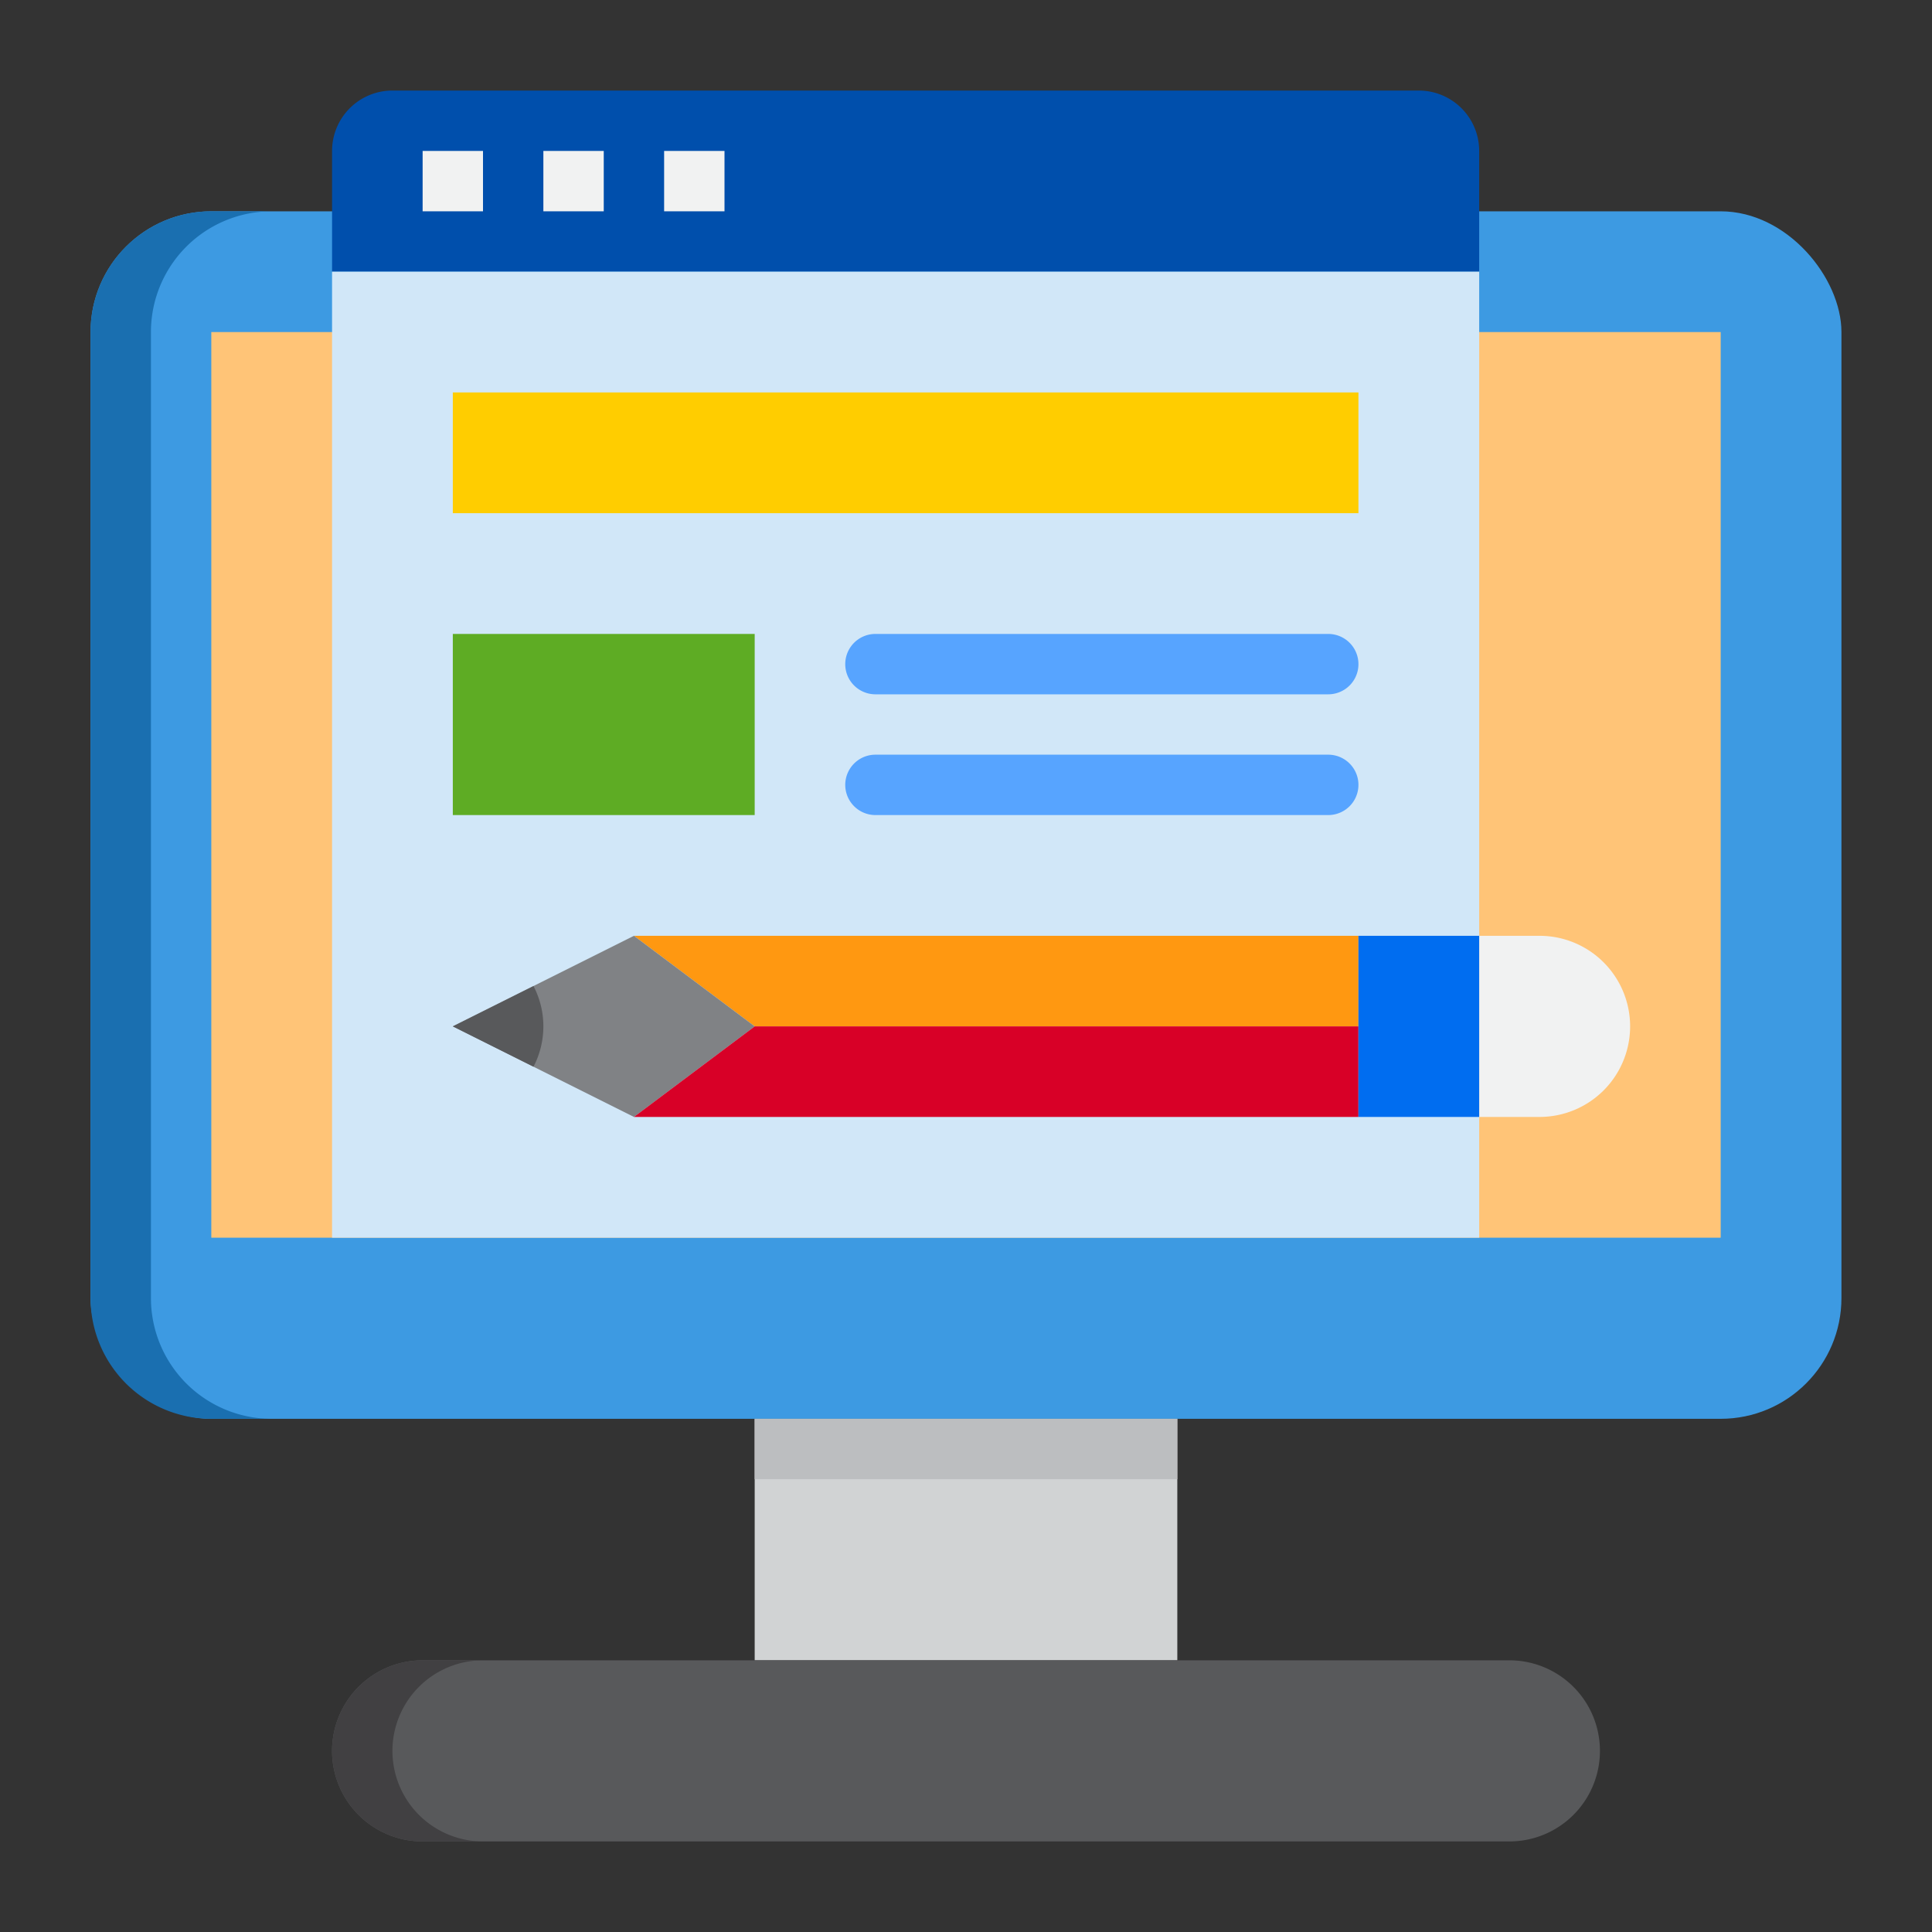 <svg height="512" viewBox="0 0 64 64" width="512" xmlns="http://www.w3.org/2000/svg"><rect x="0" y="0" width="64" height="64" fill="#333333" stroke="none"/><g id="Programing-3" data-name="Programing"><rect fill="#3d9ae2" height="40" rx="4" width="58" x="3" y="7"/><path d="m5 43v-32a4 4 0 0 1 4-4h-2a4 4 0 0 0 -4 4v32a4 4 0 0 0 4 4h2a4 4 0 0 1 -4-4z" fill="#1a6fb0"/><path d="m7 11h50v30h-50z" fill="#ffc477"/><path d="m47 3h-34a2 2 0 0 0 -2 2v4h38v-4a2 2 0 0 0 -2-2z" fill="#004fac"/><path d="m11 9h38v32h-38z" fill="#d1e7f8"/><path d="m25 47h14v8h-14z" fill="#d1d3d4"/><path d="m14 55a3 3 0 0 0 0 6h36a3 3 0 0 0 0-6z" fill="#58595b"/><path d="m45 34v-3h-24l4 3z" fill="#ff9811"/><path d="m21 31-6 3 6 3 4-3z" fill="#808285"/><path d="m25 34-4 3h24v-3z" fill="#d80027"/><path d="m54 34a3 3 0 0 0 -3-3h-2v6h2a3 3 0 0 0 3-3z" fill="#f1f2f2"/><path d="m45 31v3 3h4v-6z" fill="#006df0"/><path d="m15 13h30v4h-30z" fill="#ffcd00"/><path d="m15 21h10v6h-10z" fill="#5eac24"/><path d="m13 58a3 3 0 0 1 3-3h-2a3 3 0 0 0 0 6h2a3 3 0 0 1 -3-3z" fill="#414042"/><path d="m25 47h14v2h-14z" fill="#bcbec0"/><g fill="#f1f2f2"><path d="m14 5h2v2h-2z"/><path d="m18 5h2v2h-2z"/><path d="m22 5h2v2h-2z"/></g><path d="m44 23h-15a1 1 0 0 1 0-2h15a1 1 0 0 1 0 2z" fill="#57a4ff"/><path d="m44 27h-15a1 1 0 0 1 0-2h15a1 1 0 0 1 0 2z" fill="#57a4ff"/><path d="m17.673 32.664-2.673 1.336 2.673 1.336a2.893 2.893 0 0 0 0-2.672z" fill="#58595b"/></g></svg>